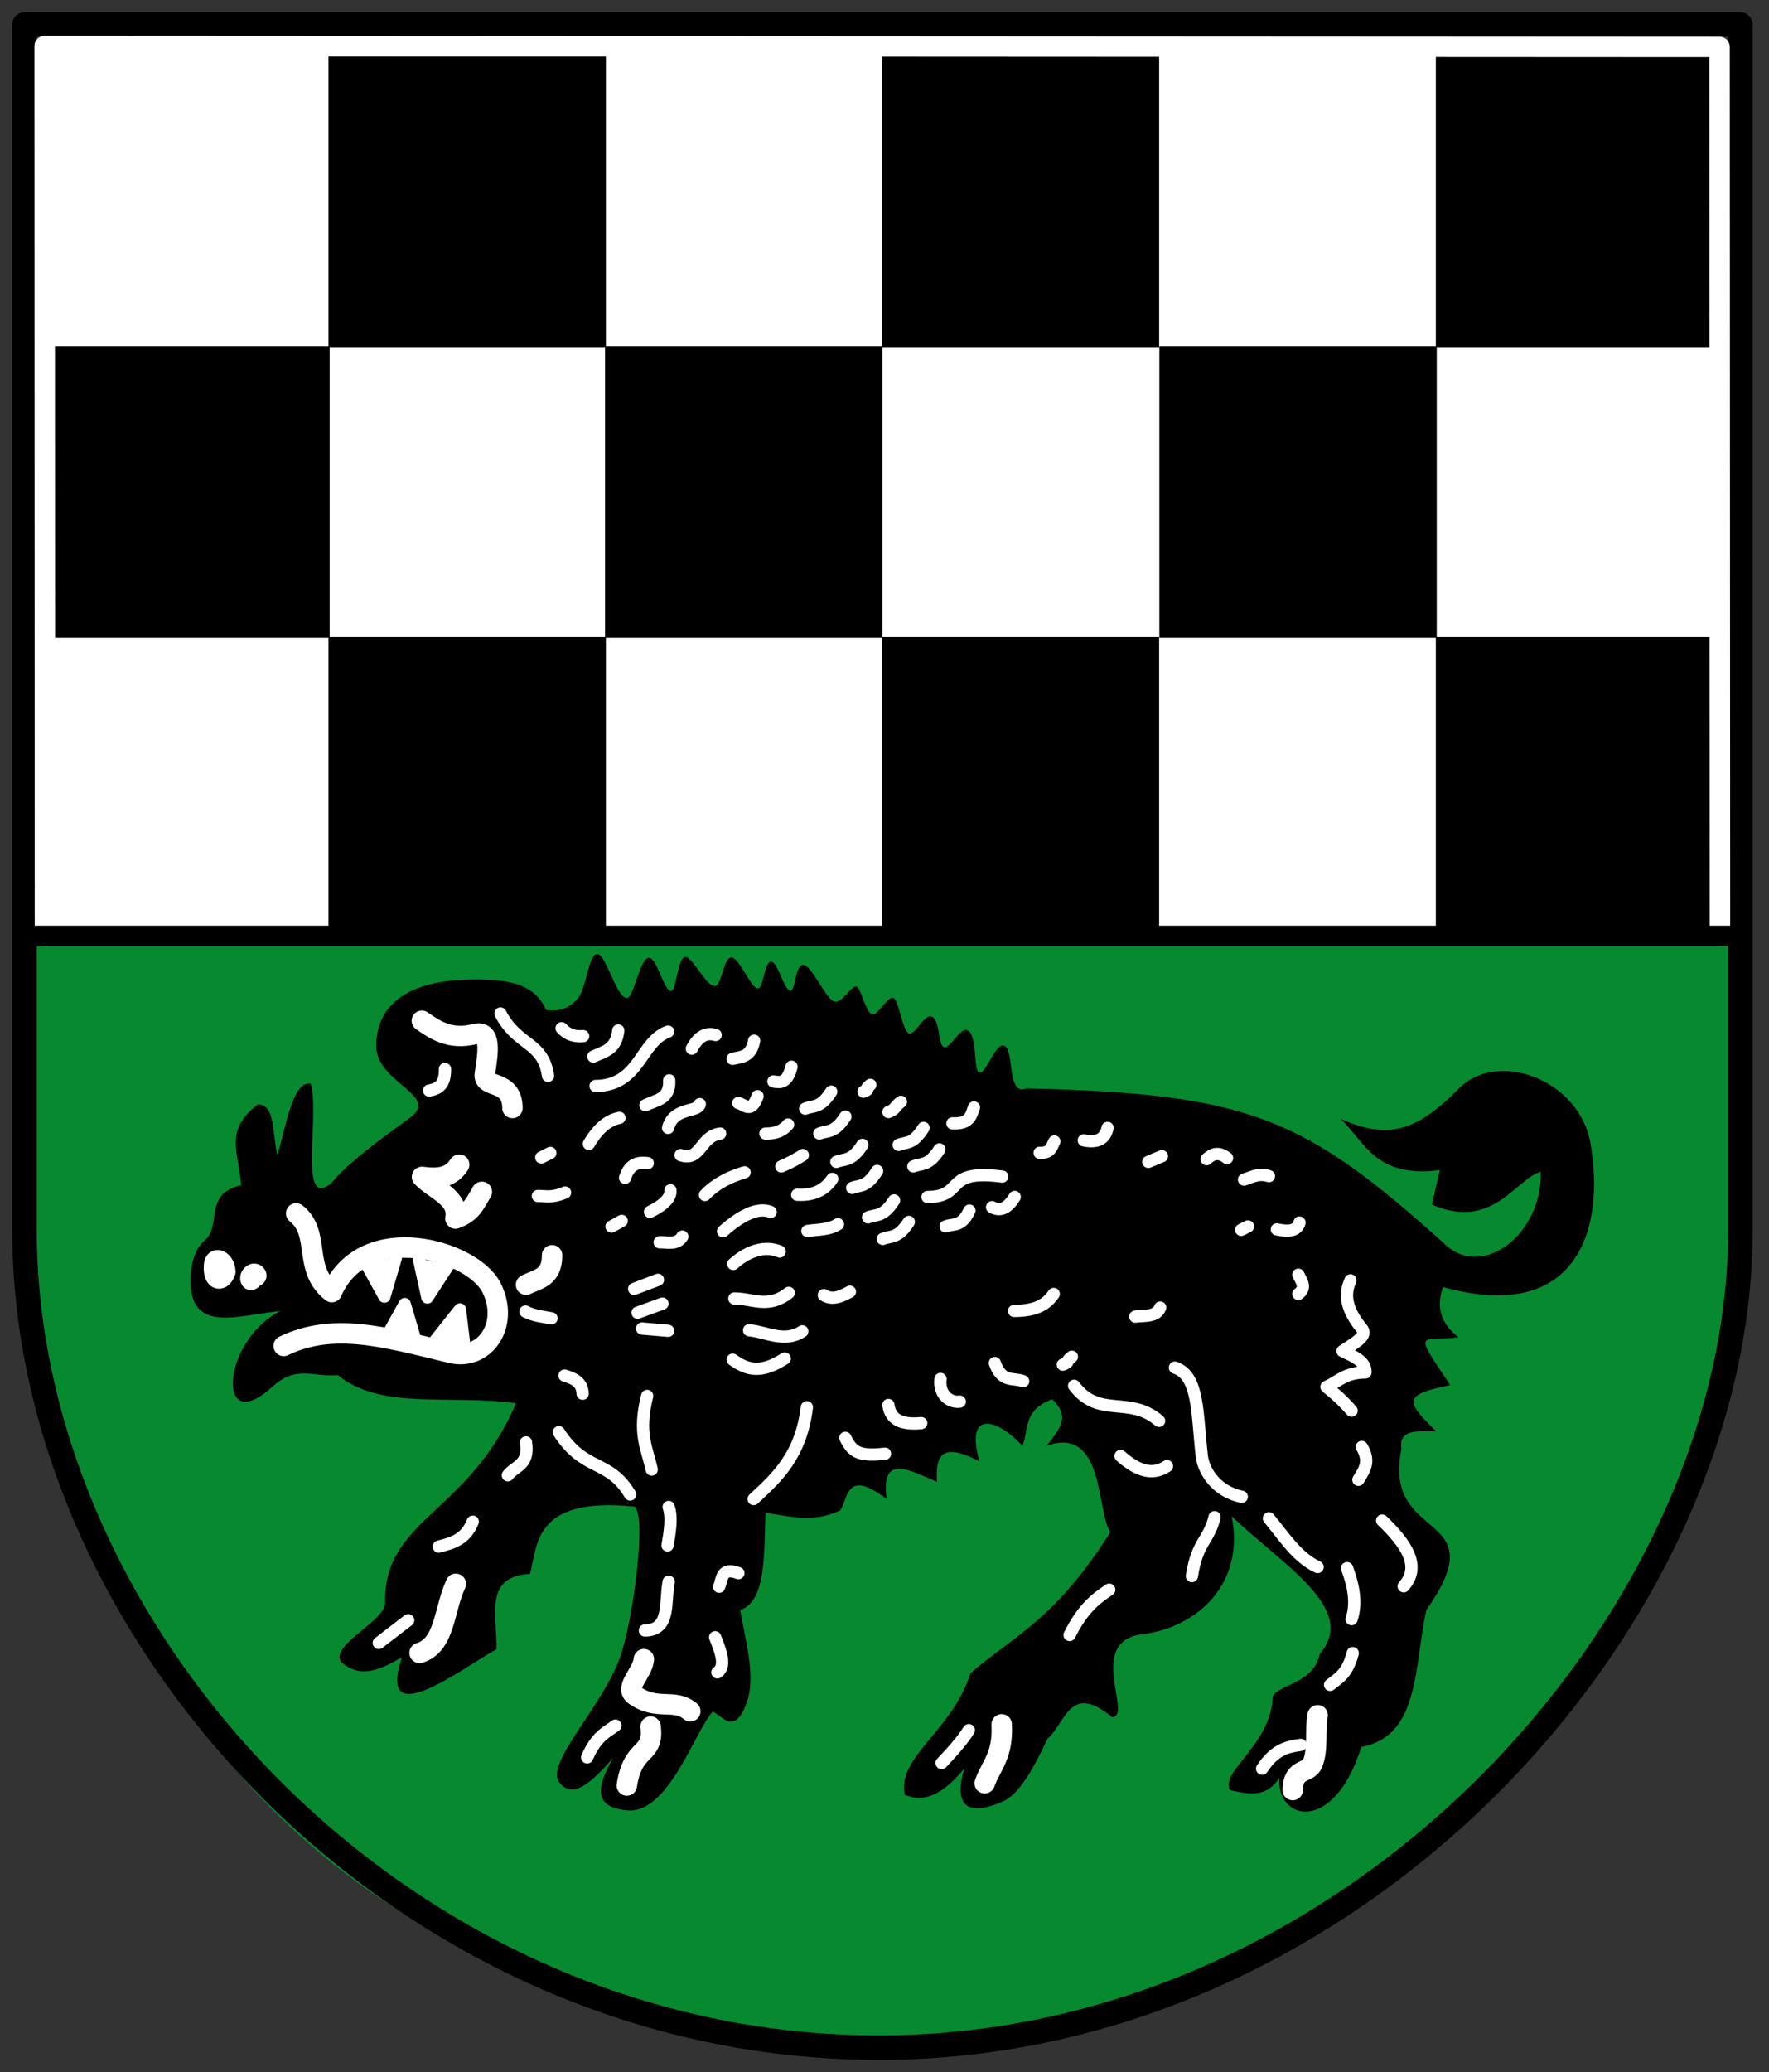 <svg xmlns:rdf="http://www.w3.org/1999/02/22-rdf-syntax-ns#" xmlns="http://www.w3.org/2000/svg" xmlns:cc="http://creativecommons.org/ns#" xmlns:xlink="http://www.w3.org/1999/xlink" xmlns:dc="http://purl.org/dc/elements/1.1/" height="507" width="433"><rect width="100%" height="100%" fill="#333333" stroke="none"/><path d="M6.272,229.45,426.52,228.48c18.65,155.19-77.77,272.83-210.41,270.91-132.64-1.93-223.15-88.82-209.84-269.94z" fill="#078930"></path><path stroke-linejoin="round" d="m6,5.998,420,0,0,295c0,95-93.41,199.48-210,200s-210-100-210-200z" stroke="#000" stroke-linecap="round" stroke-miterlimit="4" stroke-dasharray="none" stroke-width="6" fill="none"></path><path d="m67.887,282.74c2.279-7.912,3.817-18.262,8.165-17.621,2.323,7.912-3.197,31.318,5.096,24.305,3.883-4.749,11.321-10.209,18.817-15.681,8.289-5.537-7.194-8.459-7.84-17.249-0.264-6.236,2.527-16.777,23.913-16.857,9.432-0.035,14.895,1.439,17.641,7.448,3.413,0.566,5.869-0.589,7.744-2.792,2.179-2.561,2.587-10.818,4.765-10.872,2.178-0.055,4.76,11.184,7.372,10.738,1.628-0.278,3.073-9.661,5.228-9.802,2.155-0.141,3.778,8.87,5.667,8.018,1.095-0.494,1.457-8.204,3.285-8.237,1.828-0.033,5.249,7.585,7.396,7.07,1.53-0.367,2.033-7.093,3.941-6.946,1.908,0.148,4.495,7.035,6.247,7.577,1.583,0.489,1.659-6.526,3.414-6.538,1.755-0.012,3.293,7.681,4.94,7.029,1.039-0.412,1.066-6.732,3.117-6.22,2.051,0.512,5.116,7.801,7.243,8.886,1.867,0.953,4.377-4.027,5.6-3.603,1.223,0.425,2.117,6.218,3.868,6.79,1.302,0.425,3.98-4.867,5.293-3.933,1.313,0.934,2.024,7.479,3.542,8.518,1.481,1.014,3.859-4.877,5.771-4.037,1.912,0.84,1.537,6.574,2.799,7.397,1.602,1.046,4.173-5.478,6.205-3.854s1.246,9.159,2.372,10.048c1.688,1.331,4.135-7.722,6.478-6.379,2.343,1.343,0.422,12.372,5.321,10.353,54.54,1.295,67.877,6.981,102.71,38.418,9.185,8.29,23.619-3.019,23.129-18.033-6.163,1.791-11.8,14.535-26.63,8.046l1.932-8.438c-15.825,1.997-18.2-6.766-24.305-12.545,11.73,5.206,18.611,3.084,29.01-7.448,9.46-9.583,29.427-2.098,32.146,13.329,3.727,21.149-3.227,44.411-36.066,35.282-1.655,4.591-0.814,8.765,3.798,12.311-9.556,1.035-11.256-2.123-2.039,11.68-11.452,2.319-11.156,3.852-3.424,11.308-4.277-0.003-9.273-0.725-8.528,4.295-4.791,23.425,23.585,14.627,6.11,39.412-3.043,13.809-1.563,30.917-15.91,33.504-6.81,21.661-20.935,17.939-20.04,7.522-3.343,5.174-7.747,3.983-12.106,3.062-2.537-4.528,9.779-10.861,10.447-22.558,0.176-3.085,10.106-3.242,11.506-10.764,9.582-10.986-9.091-21.77-21.561-33.714,3.318,16.478-8.296,27.217-21.886,28.895-13.855,1.71-2.189,20.092-7.353,20.29-10.377-8.589-11.302,1.25-15.843,5.306-2.839,5.942-6.455,13.264-10.795,15.241-4.718,2.149-13.296,4.578-9.533-8.041-6.549,8.043-11.009,7.821-14.563,6.521-2.089-9.278,11.417-15.419,16.073-29.794,10.465-9.12,20.621-12.924,34.221-34.537-3.429-4.726-1.303-26.285-15.668-21.082,4.282-5.073,5.322-7.628,1.441-11.417-7.164,2.631-5.729,7.453-7.306,11.436-5.426-6.144-14.282-9.629-10.519,3.776-9.786-5.17-10.731-0.78-10.396,4.993-6.423-2.66-13.925-7.207-12.304,4.21-9.895-7.462-9.305-0.507-11.374,2.791-6.844,3.22-12.413,1.345-18.272,0.627-0.462,9.37,0.353,21.571-6.202,23.745,1.091,6.877,3.904,15.988,1.639,22.483-2.998,8.601-6.074,3.291-8.374,2.382-4.292,4.527-10.799,25.121-20.936,24.151-8.761-0.838-7.278-6.131-3.354-12.936-7.08,8.228-10.644,9.517-13.277,6.061-3.546-4.654,10.658-18.51,14.97-30.829,3.135-8.958,6.537-34.957,3.388-36.627-25.191-2.574-23.575,10.057-25.542,16.462-11.346,0.618-8.029,10.225-8.172,18.428-8.487,4.717-29.481,20.931-23.129,1.96-4.966,2.807-9.931,5.521-14.897,1.176-2.96-3.984,10.848-10.115,10.755-14.401-0.447-20.685,20.385-21.682,32.042-48.897-16.057-2.237-33.101,1.771-43.582-6.874-6.534,0.461-10.13-2.538-16.14,2.906-13.853,12.549-12.29-11.372,2.027-18.587-8.478,0.748-18.048,4.203-21.062-2.285-1.553-3.343-1.286-11.849,2.399-14.828,4.598-3.717-0.399-11.586,9.092-13.675-0.645-8.361-4.229-13.412,4.083-19.783,4.266,0.07,3.452,6.511,4.771,12.525z" fill="#000"></path><path stroke-linejoin="round" d="m176.02,388.22c0.837-1.843,0.428-4.931,4.712-3.326m79.418-51.005c2.011-0.817,0.362-0.514,2.218-1.94m-51-64.86c2.011-0.817-0.193-0.237,1.663-1.663m4.435,6.653c2.011-0.817,1.193-1.069,3.049-2.495m-0.554,10.534c2.011-0.817,3.411,0.04,6.098-4.158m-2.495,9.425c2.011-0.817,3.688,0.04,6.376-4.158m-13.86,21.899c2.011-0.817,3.688,0.04,6.376-4.158m-9.979-1.109c2.011-0.817,3.688,0.04,6.376-4.158m-10.256-3.049c2.011-0.817,3.411,0.04,6.098-4.158m-9.979-2.218c2.011-0.817,3.688,0.04,6.376-4.158m-10.534-2.772c2.011-0.817,3.688,0.04,6.376-4.158m-9.841-1.94c2.011-0.817,3.688,0.04,6.376-4.158m23.562,25.78c9.425-0.056,3.604-6.915,18.295-4.99m-13.86,12.197c1.94-0.801,3.881,0.271,5.821-3.881m5.544-0.832c2.261,1.236,4.019-0.047,5.544-2.495m-15.246-18.018c4.264,0.212,4.567-1.954,5.267-3.881m16.078,11.088c2.781,0.129,2.922-1.501,3.604-2.772m7.207-0.277c2.898,0.58,5.133,0.053,5.821-3.049m9.979,8.316,3.326-1.386m19.404,18.018,1.663-0.832m-118.11-22.72c2.63,0.043,4.391-0.783,5.544-2.218m-1.663,10.256c2.195-0.924,3.805-1.848,5.267-2.772m-1.386,9.702c4.009,0.233,6.801-1.157,8.593-3.881m-6.098,12.751c2.546-0.414,5.315-0.22,7.484-1.663m-15.8-34.927c1.73,0.306,3.43,0.436,4.435-3.604m-13.028,8.87c1.571,0.377,3.142,2.748,4.712-1.663m-6.098-9.148c2.157-0.475,4.529-0.413,5.267-4.435m-15.246,1.94c1.564-2.99,3.518-4.033,5.821-3.326m-29.383,12.474c10.877-0.116,10.872-10.82,17.741-13.306m-5.544,18.018c2.509-1.322,6.063-1.338,5.821-6.098m-26.334-12.751c1.152,1.25,2.646,2.159,5.267,1.94m2.495,4.99c2.582-1.21,5.626-1.649,6.098-6.376m-46.293,14.692c2.112-0.392,3.956-1.23,3.881-5.267m13.583-13.583c4.206,8.091,10.422,6.792,11.642,15.246m29.383,12.751c1.405-5.202,7.252-3.715,7.762-5.821m-4.712,12.474c4.972,1.721,4.786-4.658,9.702-5.267m-113.64,36.06c-1.672,2.132-3.344-0.664-1.628-2.258,1.787-1.66,4.189,1.234,1.628,2.258m81.497-33.541c2.712-4.512,5.134-5.836,7.484-6.376m1.386,14.692c0.997-3.33,3.077-3.95,5.544-3.604m-8.87,15.523,2.495-1.386m-19.681-15.523,2.218-1.109m-3.049,10.534c1.97-0.029,3.322,0.558,6.653-0.832m-9.702,29.106c2.125,1.102,4.25,1.247,6.376,1.663m22.176,2.495,6.376,0.554m-7.484-4.435,6.098-2.218m-6.93-3.604,5.821-2.218m-1.94-16.632c3.53-1.756,5.156-3.511,4.99-5.267m-2.633,12.711c1.989-0.039,4.242,0.715,5.544-1.386m5.544-10.18c2.629-2.747,5.908-4.432,9.702-5.544m-5.267,14.414c4.015-3.578,8.403-6.096,11.642-4.712m-9.148,12.715c4.015-3.578,8.126-4.432,11.365-3.049m-52.668,30.353c2.262,0.695,4.353,1.56,4.435,4.435m59.044-24.116c2.22,1.481,4.824,0.019,6.376-0.832m22.176,21.344c-0.463,3.882,2.337,5.886,4.712,5.544m60.43-59.321c1.364-1.289,2.892-1.924,4.99-0.277m4.158,5.267c1.899-0.546,3.515-1.655,6.098-0.832m7.207,24.116c0.737,1.571,2.078,3.142,0,4.712m-5.267-15.8c2.732,0.574,4.955,0.498,5.544-1.663m-40.194,23.008c2.318-0.312,5.156,0.158,6.098-2.218m24.948,112.82c3.142-4.778,6.283-5.389,9.425-5.821m7.207-14.692c2.036-1.649,4.213-2.588,5.544-7.762m2.218-50.451c2.229,3.682,0.505,5.783-0.832,8.039m-1.94-48.787c-2.102,4.483-0.002,8.365,3.02,12.116,0.982,1.728-2.438,3.455-4.955,5.183,2.735,1.311,5.734,2.49,5.611,5.229-4.94,0.004-6.594,2.198-9.548,3.526,2.05,1.634,4.099,3.456,6.149,5.824m-43.243-10.534c5.939,2,5.371,11.303,6.592,21.715,0.372,3.172,3.12,8.49,9.763,9.886m34.373,5.821c5.9,5.655,9.634,11.156,5.267,16.078m-80.665-49.065c6.098,8.131,13.583,2.301,20.79,8.593m-9.425,8.593c3.788,3.338,7.577,5.043,11.365,2.495m44.075,24.948c1.671,4.483,2.386,8.728,1.109,12.474m-39.085-10.534c1.314-8.543,4.089-8.521,5.544-14.414m13.306,0.277c3.675,4.42,6.864,9.571,11.92,11.92m-92.031,47.956c2.881-3.011,5.247-5.765,6.653-8.039m24.671-23.285c3.234-6.514,6.468-8.926,9.702-11.088m-127.79,41.026c2.31-5.21,4.62-6.056,6.93-7.762m7.207-23.285c6.416-0.057,4.831-7.115,5.821-11.92m11.365,13.583c1.466,3.633,2.715,7.136,0.554,8.593m-82.883-7.207,7.207-5.544m83.437-70.963c4.343,0.452,8.686,3.129,13.028,0.277m-16.632-8.039c4.363-0.027,8.282,2.607,13.306-1.386m-68.746,44.629c1.765-2.321,5.313-2.414,4.435-8.039m-21.344,25.502c3.242-0.858,6.514-1.641,8.316-6.098m47.679,5.821c0.564-3.377,1.154-6.768,0.277-9.425m-5.267-27.166c-2.359,9.28,0.03,12.863,1.109,18.018m-22.73-9.148c6.376,9.865,12.197,6.444,17.464,15.246m89.259-32.155c1.732,4.949,4.532,3.482,6.93,4.435m-2.218-17.186c5.955-0.025,8.126-1.943,9.702-4.158m-40.471,27.166c0.56,4.022,3.801,4.827,8.039,4.435m-18.572,3.604c1.675,3.411,3.207,4.62,9.702,3.881m-32.155,11.088c5.763-5.354,11.588-10.615,13.028-22.453m-18.157-11.642c3.68,2.623,6.953,3.426,12.751-0.277" stroke="#FFF" stroke-linecap="round" stroke-miterlimit="4" stroke-dasharray="none" stroke-width="3" fill="none"></path><path stroke-linejoin="round" d="m89.448,308.84,4.651,8.404,2.778-9.418" stroke="#FFF" stroke-linecap="round" stroke-miterlimit="4" stroke-dasharray="none" stroke-width="3" fill="#FFF"></path><path stroke-linejoin="round" d="m102.55,308.08,2.065,9.381,5.345-8.237" stroke="#FFF" stroke-linecap="round" stroke-miterlimit="4" stroke-dasharray="none" stroke-width="3" fill="#FFF"></path><path stroke-linejoin="round" d="m94.415,327.47,4.651-8.404,2.778,9.418" stroke="#FFF" stroke-linecap="round" stroke-miterlimit="4" stroke-dasharray="none" stroke-width="3" fill="#FFF"></path><path stroke-linejoin="round" d="m106.61,327.91,5.971-7.524,1.19,9.747" stroke="#FFF" stroke-linecap="round" stroke-miterlimit="4" stroke-dasharray="none" stroke-width="3" fill="#FFF"></path><g transform="translate(-0.5,0)"><rect transform="scale(-1,1)" height="215.89" width="409.28" y="12.692" x="-419.81" fill="#FFF"></rect><rect id="rect6516" transform="scale(-1,1)" height="71.295" width="67.9" y="13.769" x="-419.85" fill="#000"></rect><use xlink:href="#rect6516" transform="translate(-203.346,71.029)" height="497" width="427" y="0" x="0"></use><use xlink:href="#rect6516" transform="translate(-135.627,3.8769485e-8)" height="497" width="427" y="0" x="0"></use><use xlink:href="#rect6516" transform="translate(-338.66,71.029)" height="497" width="427" y="0" x="0"></use><use xlink:href="#rect6516" transform="translate(-271.044,3.876951e-8)" height="497" width="427" y="0" x="0"></use><use xlink:href="#rect6516" transform="matrix(-1,0,0,1,500.756,141.987)" height="497" width="427" y="0" x="0"></use><use xlink:href="#rect6516" transform="matrix(-1,0,0,1,636.173,141.987)" height="497" width="427" y="0" x="0"></use><use xlink:href="#rect6516" transform="matrix(-1,0,0,1,771.8,141.987)" height="497" width="427" y="0" x="0"></use><use xlink:href="#rect6516" transform="translate(-67.674,71.029)" height="497" width="427" y="0" x="0"></use></g><path stroke-linejoin="round" d="M11,229,10.926,11.27,420.9,11.49,421,229m-351.56,100.31c12.084-5.814,24.452-2.295,40.864,1.701,8.35,2.033,14.516-6.827,10.048-15.876-4.632-9.382-31.339-16.968-39.131,1.008-7.299-5.649-2.517-14.365-8.732-19.265m45.461-5.267c-1.739,2.887-2.52,5.119-6.476,6.528,0.985-5.164-5.228-7.008-8.176-10.182,4.293,0.542,7.023,0.141,9.108-2.998m-9.702,119.47c6.277-1.931,5.871-10.391,8.87-16.909m41.857,49.342c1.521-10.013,6.694-6.99,5.821-14.414m81.774,13.86c1.601-4.446,4.539-6.665,4.158-14.414m71.241,16.078c0.104-5.586,3.824-3.916,4.881-6.534,1.408-3.49,0.513-8.042,1.218-11.761m-193.76-105.34c2.783-1.416,6.378-1.613,6.376-7.207m-31.878-57.381c3.034,2.108,6.818,4.822,12.929,3.263,4.185-1.067,3.29,4.482,2.483,9.745-0.568,3.707,6.727,1.18,6.765,8.336m-70.409,40.194c-0.458,2.066-2.974,2.556-2.628-1.814,0.167-2.103,2.611-1.141,2.767,1.675m102.43,94.803c-0.258,3.36-4.889,6.947-2.242,8.84,5.407,3.866,9.729,0.644,13.607,3.911" stroke="#FFF" stroke-linecap="round" stroke-miterlimit="4" stroke-dasharray="none" stroke-width="5" fill="none"></path><path stroke-linejoin="miter" d="m8,229,417,0" stroke="#000" stroke-linecap="butt" stroke-miterlimit="4" stroke-dasharray="none" stroke-width="5" fill="none"></path></svg>